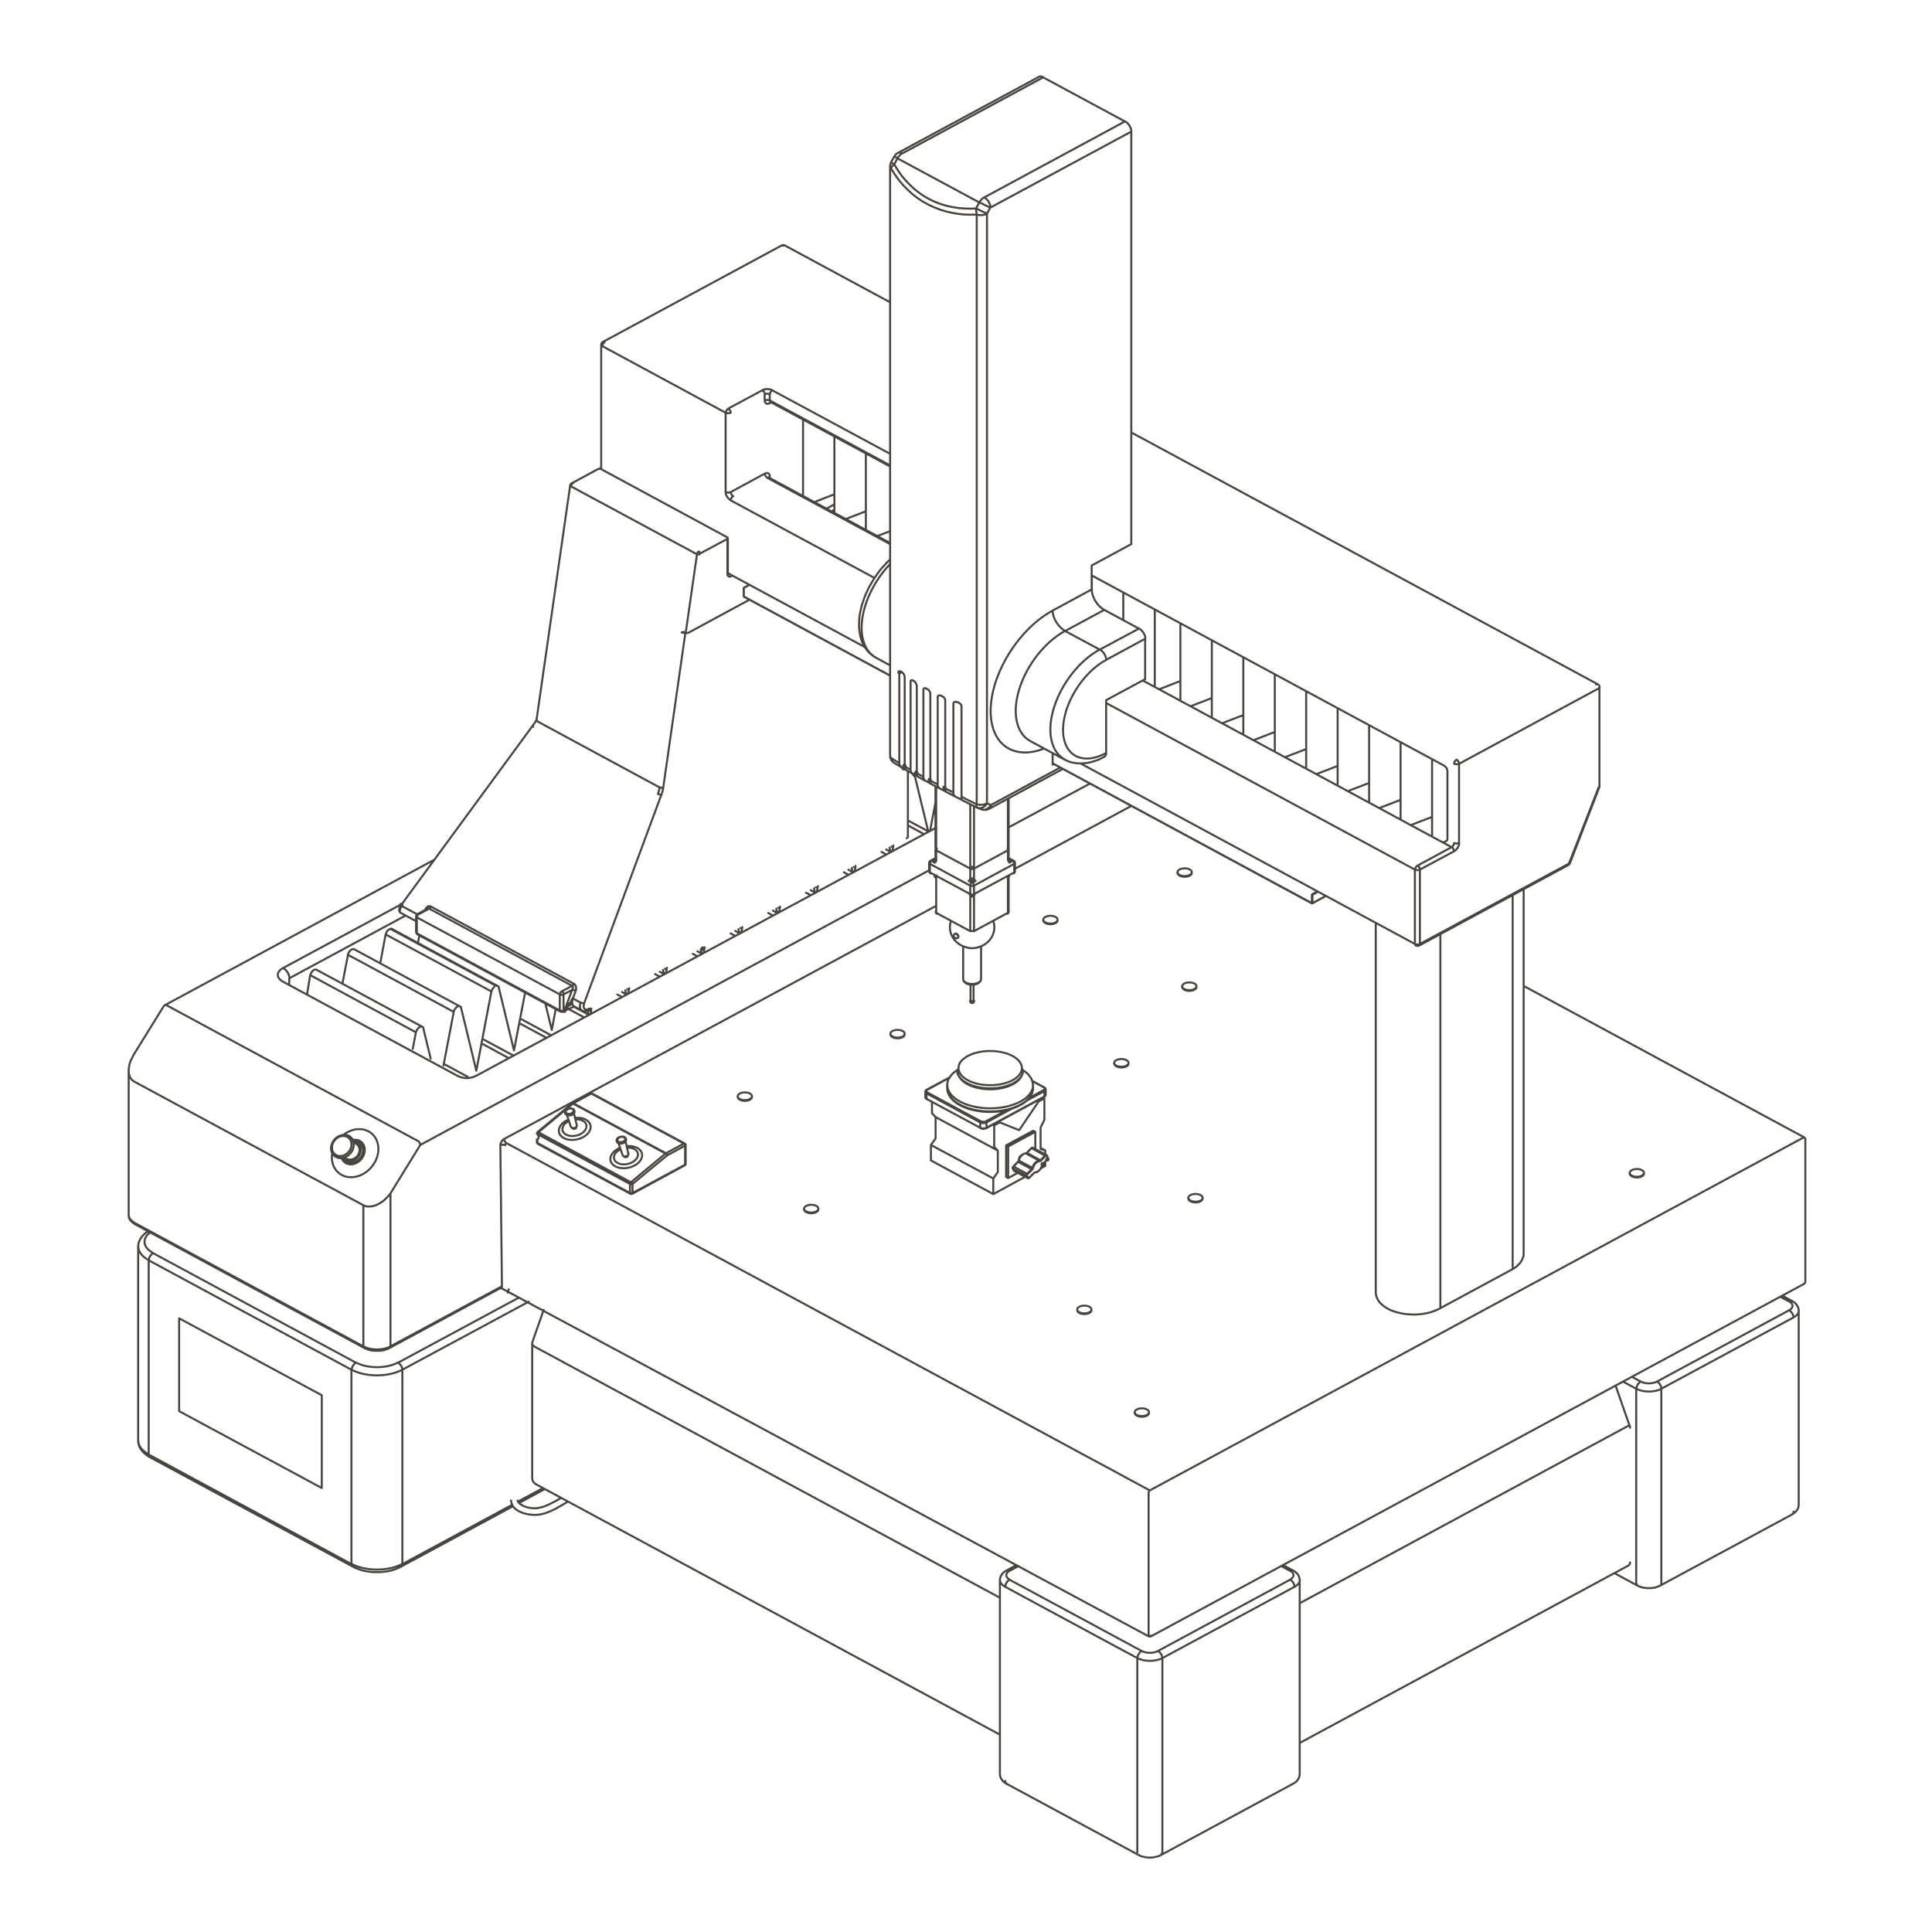 <svg width="961" height="961" viewBox="0 0 961 961" fill="none" xmlns="http://www.w3.org/2000/svg">
<path d="M562.755 65.433C562.755 63.549 561.342 61.263 559.604 60.332M518.924 38.4C518.09 37.945 517.279 37.88 516.688 38.194M489.502 98.239L559.558 60.408L518.878 38.487L448.822 76.318M489.548 98.163C491.286 99.094 492.699 101.38 492.699 103.264C491.379 102.744 488.9 101.575 487.151 100.643M523.592 374.612V380.363L524.194 380.081M523.627 303.704C507.398 312.455 493.95 333.282 492.838 351.359C491.726 369.435 503.344 378.597 519.422 372.316M523.592 303.715L543.006 293.21V281.296L562.709 270.65V65.455L492.572 103.286L490.927 106.297V399.619M490.927 399.619L492.954 400.399L527.414 381.76M490.927 399.619C489.583 400.356 487.637 400.529 485.923 400.074C485.622 400.93 485.575 401.482 485.784 401.59M490.927 399.619C489.884 401.504 487.927 402.414 486.212 401.764C486.073 401.71 485.935 401.645 485.796 401.58M550.199 374.547V348.272L569.601 337.831V317.73L550.199 328.235M549.318 376.442C549.909 376.117 550.245 375.435 550.245 374.525M442.729 280.57C435.466 288.163 430.323 298.213 428.944 307.484C427.566 316.755 430.126 324.109 435.802 327.174M543.052 293.22C543.052 296.968 545.855 301.517 549.33 303.39M569.728 317.708C569.728 315.824 568.315 313.538 566.578 312.607M550.257 328.214C538.407 334.625 528.793 350.2 528.77 363.001C528.758 375.803 538.349 380.98 550.199 374.568M550.245 328.214C550.245 326.329 548.832 324.044 547.094 323.113M547.071 323.058C537.11 328.43 528.133 339.748 524.333 351.727C520.522 363.716 522.642 374.005 529.685 377.817M529.835 313.809C519.874 319.181 510.897 330.499 507.097 342.478C503.286 354.467 505.406 364.756 512.449 368.568M523.569 303.661C523.569 307.408 526.372 311.957 529.847 313.831M448.868 76.231C448.034 75.776 447.223 75.711 446.632 76.025M448.845 76.231C447.918 76.729 447.038 77.639 446.447 78.722M489.537 98.163C488.61 98.661 487.73 99.571 487.139 100.654M485.506 103.654C487.255 104.585 489.734 105.755 491.054 106.275M485.923 106.752C487.637 107.206 489.699 107.022 491.043 106.297M485.552 103.665C485.46 104.715 485.622 105.82 485.969 106.741M488.158 402.565C489.873 403.215 491.912 402.273 492.954 400.388C492.954 401.298 492.664 401.959 492.074 402.284C490.881 402.933 489.433 403.053 488.158 402.565ZM488.158 402.565L486.131 401.796M443.215 377.048C442.914 376.713 442.752 376.345 442.752 375.976C442.752 377.373 443.493 378.673 444.744 379.453C443.91 378.933 443.366 378.077 443.238 377.059M443.215 83.726C442.914 83.39 442.752 83.022 442.752 82.654C442.752 81.982 442.926 81.332 443.25 80.737C443.215 80.812 443.794 81.17 444.825 81.722M443.204 83.737L444.177 85.35L445.219 86.888L446.192 88.361L447.177 89.629L449.192 92.076L451.37 94.253L453.617 96.354L456.084 98.315L458.783 100.134L461.702 101.748L464.702 103.145L467.772 104.336L470.853 105.246L473.992 105.95L476.992 106.437L479.992 106.719L482.911 106.784H485.83V400.118L483.815 399.067L481.857 398.157L480.062 397.237L478.266 396.327M444.814 81.744C443.968 82.383 443.389 83.098 443.215 83.715M444.895 77.726C444.86 77.802 445.439 78.159 446.47 78.711M450.015 381.197C450.015 363.906 450.015 354.212 450.015 336.921L449.945 336.499L449.864 336.088L449.713 335.73L449.563 335.384L449.192 334.896L448.74 334.474L448.219 334.051L447.999 333.976H447.767L447.617 334.051L447.466 334.192L447.397 334.474L447.316 334.755V379.659L447.397 380.081L447.547 380.503L447.918 381.132L448.37 381.619L448.891 381.966M450.015 381.197L451.439 382.041L452.945 382.875M450.015 381.197V381.619L450.096 382.041L450.316 382.529L450.547 382.875L450.698 383.016M452.945 382.875V383.374L453.096 383.72L453.466 384.348L453.918 384.846M452.945 382.875V338.817L453.015 338.6L453.165 338.394L453.385 338.329H453.686L453.988 338.394L454.358 338.6L454.59 338.817L455.111 339.163L455.493 339.651L455.633 340.008L455.934 340.701L456.015 341.124V385.052L456.084 385.399L456.235 385.897L456.385 386.168L456.536 386.309M456.026 384.597C457.104 385.193 458.204 385.81 459.351 386.428M462.779 388.28C463.984 388.919 465.212 389.569 466.474 390.229M470.239 392.179C471.548 392.861 472.892 393.543 474.258 394.237M478.266 396.327V351.001L478.035 350.655L477.896 350.308L477.594 350.026L477.062 349.604L476.39 349.322L475.567 349.117L475.266 349.041L474.896 349.117L474.594 349.257L474.374 349.463L474.293 349.745L474.224 350.026V394.724L474.293 395.135L474.594 395.699L475.046 396.121L475.567 396.468M478.266 396.327V397.8H478.185M443.169 377.005C444.443 377.828 445.845 378.695 447.35 379.604M450.698 383.016L453.918 384.846M450.698 383.016L450.246 382.67L450.015 382.529L449.713 382.388L449.424 382.247L448.891 381.966M453.918 384.846L454.439 385.117L454.891 385.399M448.891 381.966L446.725 380.633L444.698 379.453M456.536 386.309L458.563 387.435L460.729 388.626M456.536 386.309L456.316 386.168L456.235 386.103M460.729 388.626L460.277 388.345L459.837 387.922L459.455 387.294L459.304 386.872V342.878L459.455 342.597L459.606 342.391L459.837 342.315L460.138 342.25L460.428 342.315L461.111 342.672L461.702 343.019L462.154 343.506L462.386 343.864L462.536 344.21L462.675 344.557L462.756 344.979V388.767L462.826 389.114L462.907 389.601L463.057 389.818V389.883M460.729 388.626L461.181 388.832L461.783 389.114L462.304 389.395L462.675 389.677L462.826 389.742L462.907 389.818L463.057 389.883M463.057 389.883L465.455 391.15L467.853 392.406M467.853 392.406L467.181 391.984L466.729 391.496L466.498 390.933L466.428 390.24V346.517L466.579 346.236L466.729 346.03L467.03 345.889H467.621L468.003 346.03L468.374 346.171L468.826 346.377L469.127 346.658L469.498 346.875L469.729 347.156L470.019 347.709L470.17 348.066V392.623L470.251 392.969L470.32 393.392V393.738M467.853 392.406L468.224 392.623L468.826 392.894L469.428 393.175L469.868 393.457L470.019 393.533L470.1 393.598L470.32 393.738M470.32 393.738L472.95 395.07L475.567 396.468M475.567 396.468L475.938 396.608L476.54 396.89L477.062 397.172L477.594 397.453L477.965 397.659L478.185 397.8M478.185 397.8L481.938 399.695L485.761 401.59M462.536 389.049V389.114M442.752 278.285L441.327 279.617L438.709 282.487L437.505 283.96L436.311 285.574L435.188 287.188L434.134 288.867L432.188 292.224L430.543 295.733L429.86 297.553L429.269 299.307L428.667 301.051L428.215 302.881L427.844 304.625L427.543 306.379L427.392 308.134L427.311 309.813V311.491L427.392 313.105L427.612 314.719L427.914 316.322L428.284 317.795L428.817 319.268L429.489 320.676L430.242 321.997L431.134 323.264L432.107 324.38L433.23 325.43L434.435 326.416L435.779 327.185L442.752 330.965M512.437 368.59L529.662 377.904L530.716 378.391L531.909 378.89L533.032 379.236L534.237 379.453L535.511 379.659L536.785 379.724H537.978L539.253 379.659L540.527 379.518L541.801 379.312L543.075 378.955L544.28 378.608L545.554 378.186L546.828 377.698L548.021 377.07L549.214 376.431M516.7 38.27L446.574 76.101M528.689 382.464L492.027 402.316M442.752 376.02V82.686M443.204 80.726L444.848 77.78M446.632 76.036C445.891 76.437 445.289 77.022 444.906 77.726M454.891 385.399L455.343 385.615L455.783 385.821L456.084 386.038L456.316 386.103M454.891 385.399L461.702 413.493M793.889 340.452C794.225 340.268 794.538 340.236 794.769 340.366C795.314 340.669 795.65 341.21 795.65 341.795M389.596 122.228C389.932 122.044 390.245 122.012 390.476 122.142C389.932 121.849 389.26 121.849 388.716 122.142M362.201 203.251L379.136 194.154M384.163 194.078C382.773 193.331 380.515 193.331 379.125 194.078M442.752 225.746L384.163 194.154M795.128 342.456L725.744 379.94C725.744 395.344 725.744 403.981 725.744 419.385M723.312 423.392C724.702 422.645 725.825 420.815 725.825 419.32M723.277 423.446L706.261 432.555V469.541L780.441 429.533L795.128 391.778M795.14 342.456C795.476 342.283 795.661 342.033 795.661 341.784M795.661 391.042C795.661 391.291 795.476 391.54 795.14 391.713C795.372 391.713 795.522 391.681 795.545 391.605C795.615 391.421 795.65 391.236 795.65 391.042M780.522 429.468C780.754 429.468 780.904 429.436 780.927 429.36M382.889 196.179V199.19M382.889 199.19L442.752 231.486M382.889 199.19C382.206 198.822 381.082 198.822 380.399 199.19M723.265 379.875C723.949 380.244 725.072 380.244 725.756 379.875C725.756 379.139 725.2 378.229 724.516 377.861C723.833 378.229 723.277 379.139 723.277 379.875M723.265 419.309C723.949 419.677 725.072 419.677 725.756 419.309M723.277 419.374C723.277 420.111 722.721 421.02 722.038 421.389L568.396 338.459M723.277 423.381C723.277 422.645 722.721 421.735 722.038 421.367M722.003 421.41L705.068 430.584M706.342 432.555C706.342 431.818 705.786 430.909 705.103 430.54C704.419 430.909 703.863 431.818 703.863 432.555C704.547 432.923 705.67 432.923 706.354 432.555M364.715 246.779C364.031 247.147 363.475 248.057 363.475 248.794M550.199 349.669L703.794 432.555V469.541L537.457 379.724M434.956 287.459L363.406 248.859M360.916 244.743C360.916 246.248 362.039 248.068 363.429 248.815M360.927 244.797V205.287L299.57 172.146M430.161 321.856C403.562 307.497 388.649 299.446 362.051 285.087M703.863 469.541C704.547 469.909 705.67 469.909 706.354 469.541M703.863 469.552C703.863 469.909 703.991 470.18 704.222 470.299C704.767 470.592 705.439 470.592 705.983 470.299C706.215 470.169 706.342 469.898 706.342 469.552M780.522 429.479C780.522 429.826 780.394 430.096 780.163 430.226C780.522 430.031 780.8 429.728 780.939 429.36M299.559 172.157C299.223 171.973 299.037 171.735 299.037 171.485C299.037 170.89 299.373 170.348 299.918 170.056C300.149 169.937 300.474 169.969 300.798 170.142M300.81 170.142C300.126 170.511 299.57 171.42 299.57 172.157M361.008 205.298C361.008 204.562 361.564 203.652 362.248 203.284C362.931 203.652 363.487 204.562 363.487 205.298M360.997 205.287C361.68 205.656 362.804 205.656 363.487 205.287M380.341 196.179V199.19M380.422 196.114C380.422 195.378 379.866 194.468 379.182 194.1M383.63 200.1L382.889 200.522M380.399 199.179C380.399 200.685 381.534 201.291 382.924 200.544M380.341 235.624L363.406 244.797M382.889 236.967C382.889 235.461 381.754 234.855 380.364 235.602M382.889 237.021V237.79M411.129 252.996L415.033 250.895M383.167 199.872C383.028 200.024 382.947 200.24 382.947 200.511M382.959 199.136C382.959 199.493 383.086 199.764 383.318 199.883M382.889 196.103C382.206 195.735 381.082 195.735 380.399 196.103M384.198 194.1C383.515 194.468 382.959 195.378 382.959 196.114M413.608 254.393L415.033 253.559M442.752 270.65L381.615 237.649M363.475 244.786C363.475 245.523 364.031 246.433 364.715 246.801M380.41 235.613C380.41 236.349 380.966 237.259 381.65 237.627M360.997 244.732C361.68 245.1 362.804 245.1 363.487 244.732M382.53 237.595C382.298 237.465 381.986 237.497 381.65 237.682M382.947 236.945C382.692 237.086 382.518 237.259 382.461 237.443M389.584 122.228C389.26 122.055 388.936 122.023 388.704 122.142M390.453 122.131L442.752 150.366M562.709 215.1L794.758 340.355M795.58 391.074V341.828M780.893 429.392L795.499 391.637M362.201 285.715L362.132 285.639L362.051 285.498V268.061L361.981 267.563L361.831 267.357L361.529 267.151L298.817 233.241L298.447 233.1H298.064L297.624 233.241L284.28 240.454L284.06 240.671L283.828 240.877L283.678 241.082L283.608 241.44L266.894 357.943M705.96 470.31L780.07 430.313M299.037 233.382V171.518M442.752 232.05L383.26 199.959L383.04 199.894H382.959M543.006 286.202L718.331 380.85L718.551 380.991L719.153 381.554L719.454 381.966L719.675 382.388L719.825 382.745L719.906 383.157L719.976 383.439V417.349L719.906 417.63L719.756 417.977L719.524 418.259L719.153 418.464L718.783 418.681L717.659 419.028M382.356 237.443V237.508L382.507 237.584L442.752 270.086M388.727 122.131L299.941 170.045M752.421 631.262V445.227M716.454 464.635V650.703M757.888 442.291V623.388L757.818 624.645L757.436 625.836L756.915 626.952L756.243 628.078L755.34 629.053L754.367 629.973L753.243 630.807L751.969 631.511L715.933 650.985L714.96 651.472L713.906 651.894L712.782 652.317L711.589 652.739L710.385 653.021L709.192 653.302L707.917 653.508L706.643 653.649L705.288 653.79L704.014 653.855H702.67L701.396 653.79L700.041 653.714L698.767 653.573L697.504 653.367L696.23 653.086L695.025 652.804L693.902 652.458L692.709 652.111L691.654 651.613L690.6 651.125L689.627 650.562L688.736 650.01L687.913 649.371L687.079 648.678L686.407 647.974L685.805 647.205L685.284 646.36L684.913 645.526L684.531 644.681L684.392 643.771L684.311 642.862V459.588M712.331 406.345L702.288 410.201M696.67 397.876L686.639 401.72M681.009 389.46L670.978 393.316M665.36 380.991L655.318 384.846M649.7 372.586L639.726 376.431M634.108 364.106L624.066 367.962M618.448 355.702L608.417 359.546M602.787 347.221L592.756 351.077M587.138 338.741L577.095 342.672M442.752 264.205L436.311 266.653M430.682 254.328L420.651 258.184M415.033 245.848L405.06 249.768M399.442 208.645V246.693M415.033 217.125V255.173M430.682 225.53V263.577M543.075 286.202V294.043M558.736 294.682V308.481M587.138 310.018V348.066M574.396 303.087V341.124M618.448 326.903V364.951M634.108 335.308V373.42M665.36 352.268V390.305M681.009 360.673V398.71M696.67 369.153V407.19M712.331 377.558V415.594M649.7 343.788V381.825M602.787 318.434V356.471M340.923 314.719L329.907 391.778M328.992 395.395C329.444 394.161 329.768 392.926 329.93 391.745M328.934 395.417L290.501 499.173M290.593 499.152C290.188 500.224 290.222 501.22 290.686 501.773C291.138 502.336 291.96 502.379 292.84 501.892M340.772 314.578L340.401 314.719L339.95 314.784L339.428 314.719L339.058 314.578L339.799 314.362H340.1L340.552 314.502L341.073 314.784L346.691 275.697L283.91 241.862M341.178 314.73C341.513 314.903 342.058 314.903 342.394 314.73M372.29 298.538C372.453 298.452 372.545 298.332 372.545 298.213M342.347 314.784L372.244 298.603V298.04M346.726 275.664C347.062 275.848 347.606 275.902 347.931 275.772M328.042 391.637L267.125 358.712L267.195 358.496L266.975 358.225L266.894 357.943M284.906 240.465C284.442 240.703 284.06 241.266 283.991 241.797M347.618 274.299C347.155 274.538 346.772 275.101 346.703 275.632M284.929 240.433C284.72 240.324 284.524 240.303 284.385 240.389M298.192 233.284C297.983 233.176 297.786 233.154 297.647 233.241M280.701 502.791C280.886 502.693 280.991 502.487 280.991 502.217M280.91 502.26L280.307 502.607V494.624L284.581 492.383M280.91 502.26L281.211 502.043L281.512 501.697L281.964 501.274L282.404 500.646L282.937 499.942L283.388 499.314L283.678 498.751L283.91 498.264L284.06 497.841L284.28 497.495L284.512 497.007L284.801 496.65H284.952M280.91 502.26L284.581 492.383M280.11 503.148C280.296 503.051 280.4 502.845 280.4 502.574M284.952 496.65L284.732 497.278L284.662 497.917L284.581 498.545L284.662 499.108L284.801 499.596L284.952 500.018L285.253 500.365L285.635 500.646L289.446 502.672L290.199 502.953L291.022 503.029L291.844 502.812L292.528 502.542M284.952 496.65L288.775 498.686M284.952 496.65L286.377 492.87L286.527 492.307L286.608 491.744L286.527 491.191L286.458 490.693L286.307 490.206L286.076 489.859L285.786 489.502L285.404 489.296M199.316 454.053L199.096 453.913L198.946 453.642L198.865 453.284V452.862L199.015 452.375L199.166 451.811L199.467 451.259L199.768 450.62L207.483 454.757M199.316 454.053L206.961 458.191M199.316 454.053L198.865 453.707L198.645 453.219L198.494 452.721L198.564 452.234L198.714 451.671L198.946 451.183L199.247 450.62L199.618 450.068L265.029 360.879L265.55 360.11L266.071 359.416L266.523 358.637L266.894 357.943M289.481 502.682C288.404 502.098 288.137 500.473 288.809 498.643C289.319 498.913 290.107 499.141 290.57 499.141M211.699 452.483C211.699 452.483 211.618 452.44 211.572 452.407M285.404 489.296L214.305 450.902M285.404 489.296L285.334 489.642L285.103 489.924L284.801 490.141L284.581 490.346M214.305 450.902L213.923 450.761H213.402L212.95 450.837L212.579 451.043L211.977 451.606L211.757 451.952L211.525 452.451L211.456 452.591M214.305 450.902L214.155 451.324L213.923 451.606L213.703 451.811L213.483 451.952M213.483 451.952L213.251 451.887H213.031L212.579 452.028L207.633 454.692M213.483 451.952L284.581 490.346M213.483 451.952L208.305 454.757M284.581 490.346L284.883 490.628L284.952 491.115L284.883 491.679L284.581 492.383M284.581 490.346L279.415 493.152M286.423 492.837C285.913 492.567 285.126 492.339 284.662 492.339M280.4 494.581C280.4 494.018 279.994 493.346 279.473 493.076M278.523 502.607C279.033 502.899 279.867 502.899 280.377 502.607M278.523 494.614C279.033 494.906 279.867 494.906 280.377 494.614M207.413 456.22C207.17 456.079 207.031 455.895 207.031 455.7C207.031 455.266 207.286 454.855 207.691 454.638C207.865 454.541 208.108 454.562 208.363 454.692M207.413 464.212C207.17 464.072 207.031 463.887 207.031 463.693C207.031 464.126 207.286 464.537 207.691 464.754C207.506 464.656 207.402 464.451 207.402 464.18M278.5 502.574C278.5 502.845 278.604 503.051 278.79 503.148C279.195 503.365 279.693 503.365 280.099 503.148M208.328 454.692C207.807 454.963 207.39 455.635 207.402 456.198M279.427 493.087C278.906 493.357 278.489 494.029 278.5 494.592M265.063 360.9C264.971 361.03 265.04 361.258 265.26 361.496M199.652 450.014C199.56 450.144 199.629 450.371 199.849 450.609M266.94 357.943C266.824 358.16 266.905 358.431 267.148 358.68M266.894 357.943L266.975 357.868M283.69 241.407C283.666 241.537 283.794 241.678 284.014 241.797M327.278 394.897C327.695 393.771 327.984 392.644 328.135 391.572M328.135 391.594C328.644 391.875 329.467 391.951 329.977 391.767M327.243 394.897C327.752 395.168 328.54 395.395 329.003 395.395M292.62 502.444C292.806 502.347 292.91 502.141 292.91 501.87M363.777 286.625H363.707M361.865 285.574C361.865 286.7 362.711 287.155 363.742 286.592M361.831 285.639V268.343M361.877 268.364C361.877 268.191 361.726 268.104 361.553 268.191M361.529 268.202L348.197 275.339M348.22 275.339C348.07 275.415 347.954 275.588 347.931 275.751M348.232 275.296C348.232 274.938 347.954 274.494 347.618 274.31M361.807 268.343C361.97 268.256 362.062 268.137 362.062 268.018M298.84 233.263C298.655 233.165 298.412 233.187 298.169 233.317M363.672 286.635C363.672 286.635 363.672 286.56 363.672 286.516M361.807 285.574C361.97 285.487 362.062 285.368 362.062 285.249M285.705 500.711H285.404M285.404 500.711L285.184 500.787L284.801 500.993L284.512 501.134L283.307 501.697L281.964 502.26L281.28 502.542L280.608 502.812L280.006 503.17M285.404 500.711L292.748 504.708M206.961 455.743V463.725M278.732 503.17L207.633 464.776M451.011 416.97C451.416 416.753 451.671 416.342 451.671 415.908M451.59 415.952V383.579M372.545 298.257V298.181M251.916 568.597L255.588 570.557L258.808 572.312L571.918 741.354L897.096 565.803M504.862 432.132L562.709 400.886M564.435 702.798C564.435 703.859 566.033 704.726 567.991 704.726C569.948 704.726 571.547 703.859 571.547 702.798M535.812 651.721C535.812 652.782 537.411 653.649 539.368 653.649C541.326 653.649 542.924 652.782 542.924 651.721M399.963 601.565C399.963 602.626 401.561 603.493 403.519 603.493C405.477 603.493 407.075 602.626 407.075 601.565M366.927 545.658C366.927 546.719 368.526 547.586 370.483 547.586C372.441 547.586 374.039 546.719 374.039 545.658M442.902 514.553C442.902 515.614 444.501 516.48 446.458 516.48C448.416 516.48 450.015 515.614 450.015 514.553M591.1 596.171C591.1 597.233 592.698 598.099 594.656 598.099C596.613 598.099 598.212 597.233 598.212 596.171M810.638 583.77C810.638 584.832 812.237 585.698 814.195 585.698C816.152 585.698 817.751 584.832 817.751 583.77M588.03 490.942C588.03 492.003 589.628 492.87 591.586 492.87C593.544 492.87 595.142 492.003 595.142 490.942M585.713 434.201C585.713 435.263 587.312 436.129 589.269 436.129C591.227 436.129 592.825 435.263 592.825 434.201M554.241 529.055C554.241 530.116 555.84 530.983 557.797 530.983C559.755 530.983 561.354 530.116 561.354 529.055M518.947 457.801C518.947 458.862 520.545 459.729 522.503 459.729C524.461 459.729 526.059 458.862 526.059 457.801M250.712 566.572L465.305 450.761M250.712 566.561C250.712 567.297 251.268 568.207 251.951 568.575M251.963 568.608C251.627 568.792 251.36 569.236 251.349 569.593M250.758 566.539C249.716 567.102 248.882 568.467 248.882 569.582L249.669 640.197L249.217 640.132L248.847 640.262L194.22 669.689V593.604M251.326 569.647C250.642 569.279 249.519 569.279 248.835 569.647M571.964 741.365C571.628 741.549 571.362 741.993 571.35 742.351M194.22 593.604L209.058 569.507L462.154 432.901M194.22 593.604L193.397 594.655L192.494 595.641L191.602 596.485L190.699 597.319L189.725 598.023L188.822 598.587L187.849 599.074L186.957 599.496L186.054 599.778L185.15 599.984L184.328 600.124H182.752L182.011 599.984L181.339 599.778L180.737 599.496M501.723 411.533L542.172 389.742M193.861 670.447C194.092 670.317 194.22 670.046 194.22 669.7M180.818 669.721C184.525 671.736 190.525 671.736 194.22 669.721M180.806 669.7C180.806 670.057 180.934 670.328 181.165 670.447M248.488 640.956C248.719 640.826 248.847 640.555 248.847 640.208M571.362 813.605C571.362 813.778 571.419 813.908 571.535 813.973M571.327 813.659V742.34M571.35 813.594C571.686 813.767 572.23 813.767 572.566 813.594M572.393 813.973C572.508 813.908 572.566 813.778 572.566 813.605M66.768 608.182L180.737 669.689V599.496M66.838 608.193C66.838 608.551 66.965 608.821 67.197 608.941M64.07 604.5C64.07 605.865 65.066 607.175 66.85 608.139M207.784 567.481L82.418 499.78M209.058 569.517C209.058 568.781 208.502 567.871 207.819 567.503M140.774 481.52C137.311 483.393 137.311 486.437 140.774 488.31M140.798 481.52L199.919 449.645M180.737 599.496L66.768 537.99L66.178 537.567L65.645 537.145L65.193 536.582L64.753 535.954L64.452 535.25L64.22 534.416L64.07 533.571L64 532.585L64.07 531.611L64.371 529.51L64.672 528.524L65.054 527.549L66.467 524.679L81.387 500.57L81.977 500.018L216.02 427.649M143.867 489.967V486.632L201.784 455.386M143.994 486.621C143.994 484.736 142.581 482.451 140.844 481.52M571.477 814.005L249.519 640.826H249.217L248.916 640.901L248.615 640.966H248.465L193.849 670.458L193.177 670.815L192.424 671.097L191.672 671.368L190.849 671.584L189.204 671.866H188.382L187.478 671.931L186.656 671.866H185.752L184.108 671.584L183.285 671.368L182.532 671.097L181.779 670.815L181.108 670.458L67.151 608.951L65.946 608.107L64.903 607.132L64.521 606.569L64.22 605.94L64.07 605.237L64 604.543V532.661M572.369 814.005L897.548 638.519L898 637.75V566.496L897.548 565.803L757.888 490.411M571.524 813.973C571.79 814.114 572.115 814.114 572.381 813.973M465.305 411.879C465.305 411.879 242.383 532.066 237.53 534.762C234.043 536.701 230.673 536.809 227.267 534.968L140.798 488.31M564.354 702.83V702.473M571.477 702.83V702.473M535.812 651.753V651.407M542.924 651.753V651.407M399.893 601.597V601.251M407.006 601.597V601.251M366.927 545.69V545.344M374.039 545.69V545.344M442.902 514.585V514.239M450.015 514.585V514.239M591.03 596.204V595.846M598.142 596.204V595.846M810.557 583.803V583.456M817.681 583.803V583.456M587.961 490.975V490.628M595.073 490.975V490.628M585.632 434.234V433.876M592.756 434.234V433.876M554.16 529.087V528.741M561.284 529.087V528.741M518.878 457.844V457.487M525.99 457.844V457.487M465.374 421.378C465.374 421.573 465.513 421.757 465.756 421.898M465.675 421.898V391.291M482.61 431.082V400.042M482.622 431.006C483.131 431.298 483.965 431.298 484.475 431.006M484.487 431.082V400.951M501.34 421.898V397.237M501.41 421.898C501.653 421.757 501.792 421.573 501.792 421.378M465.305 421.41V391.074M501.723 421.41V397.031M245.777 490.975C245.14 491.538 244.642 492.361 244.492 493.152M229.364 501.35L236.928 532.585L244.422 493.152L191.822 464.776L189.123 479.213M229.364 501.264C229.167 500.451 228.402 500.202 227.533 500.679C226.653 501.155 225.9 502.217 225.703 503.246M220.595 529.997L225.692 503.311L173.092 474.935L170.323 489.296M214.224 526.564L210.552 511.433M210.622 511.423C210.425 510.61 209.66 510.361 208.792 510.838C207.911 511.314 207.158 512.376 206.961 513.405M205.305 521.733L206.88 513.47L154.281 485.018L152.717 494.744M157.524 482.343C157.037 482.083 156.331 482.267 155.67 482.819C155.01 483.382 154.512 484.216 154.362 485.029M176.254 472.184C175.768 471.924 175.061 472.108 174.401 472.66C173.74 473.223 173.242 474.057 173.092 474.87M221.499 529.574L232.653 535.607M228.842 500.646L176.242 472.205M210.031 510.729L157.431 482.364M451.59 408.1L461.702 413.493M461.702 413.493L461.633 413.851M195.065 462.025C194.845 461.906 194.579 461.873 194.289 461.938M208.606 465.339L207.853 469.054M293.721 504.426V504.22L294.172 501.621M309.381 493.433L311.478 494.624M311.478 494.624L311.026 492.588M311.478 494.624V494.895M276.415 501.903L274.469 512.343L271.249 499.108M261.206 493.715L255.658 522.502L248.094 491.191M248.163 491.18C248.013 490.552 247.526 490.249 246.878 490.39M292.226 502.672L292.748 504.708M292.748 504.708L292.678 505.054M312.532 494.343L312.451 494.061L312.984 491.538M329.756 482.429L330.289 484.465M330.289 484.465L330.208 484.747M330.289 484.465L328.193 483.339M331.332 484.184L331.262 483.902L331.714 481.379M348.568 472.27L349.02 474.306M349.02 474.306V474.653M349.02 474.306L346.923 473.18M350.062 474.025L349.992 473.808L350.514 471.22M367.298 462.187L367.819 464.212M367.819 464.212L367.75 464.494M367.819 464.212L365.723 463.021M368.873 463.931L368.804 463.66L369.244 461.137M386.109 452.028L386.631 454.053M386.631 454.053L386.561 454.335M386.631 454.053L384.453 452.938M387.604 453.783L387.534 453.501L388.055 450.978M404.909 441.869L405.361 443.894M405.361 443.894L405.291 444.252M405.361 443.894L403.264 442.779M406.415 443.624L406.334 443.407L406.855 440.819M423.639 431.775L424.172 433.811M424.172 433.811L424.091 434.093M424.172 433.811L421.994 432.62M425.145 433.53V433.248L425.597 430.724M442.451 421.616L442.902 423.652M442.902 423.652L442.821 423.934M442.902 423.652L440.806 422.537M443.945 423.371L443.875 423.165L444.397 420.565M462.675 413.212V413.006L465.305 399.208M443.424 421.064V421.129M424.624 431.223V431.288M405.813 441.382H405.882M387.082 451.465V451.541M368.352 461.624L368.271 461.689V461.624M330.741 481.866V481.942M311.999 492.025V492.101M282.855 501.903L290.651 506.105M259.029 509.332L271.921 516.264M259.48 507.025L273.948 514.867M240.298 519.415L253.11 526.358M240.75 517.174L255.206 524.95M246.82 490.411L194.22 462.035L193.177 462.523C192.54 463.086 192.042 463.909 191.892 464.7M325.864 484.53L328.262 485.863M344.595 474.447L346.992 475.704M363.406 464.288L365.804 465.545M382.136 454.129L384.534 455.461M400.936 444.035L403.334 445.302M419.747 433.876L422.076 435.143M438.478 423.728L440.875 425.049M451.59 410.547L459.606 414.901M307.065 494.689L309.462 495.946M247.642 490.487L195.042 462.111M501.421 422.916C501.421 422.645 501.329 422.342 501.155 422.06M484.498 432.024C484.498 431.743 484.405 431.428 484.22 431.136M484.475 436.79C484.475 437.288 484.788 437.873 485.24 438.198M502.163 429.122L502.696 428.764L502.985 428.483L503.518 428.212L502.985 427.93L502.615 427.573L502.163 427.291L501.723 427.085M485.228 438.23L484.707 438.501L484.035 438.717L483.514 438.999L482.981 438.717L482.39 438.501L481.788 438.23M501.41 427.681C501.41 428.179 501.723 428.764 502.174 429.089M501.723 427.291L501.572 427.508L501.34 427.714V422.948L484.487 432.057V436.822L484.185 436.963H483.815M501.734 427.27C501.734 427.844 502.302 428.363 503.008 428.428M501.41 422.948C501.653 422.807 501.792 422.623 501.792 422.428C501.792 422.201 501.723 421.984 501.607 421.789M501.769 427.27C501.769 427.27 501.792 427.172 501.792 427.129M501.792 427.248C501.954 427.681 502.464 427.93 503.043 427.876M501.838 427.248C501.954 427.27 502.082 427.248 502.209 427.215M465.374 422.428C465.374 422.623 465.513 422.807 465.756 422.948M466.011 422.06C465.837 422.342 465.745 422.656 465.745 422.916M482.888 431.136C482.703 431.428 482.598 431.743 482.61 432.024M482.622 432.057C483.131 432.349 483.965 432.349 484.475 432.057M483.282 436.963H482.911L482.61 436.822V432.057L465.675 422.948V427.714L465.455 427.508L465.305 427.291M483.282 436.952C483.456 436.974 483.629 436.974 483.803 436.952M483.826 436.93C483.826 437.483 483.954 438.241 484.081 438.631M484.498 440.429C484.498 439.865 484.093 439.194 483.572 438.923M504.503 429.641C504.503 429.078 504.097 428.407 503.576 428.136M503.089 428.461C503.159 428.277 503.159 428.082 503.089 427.887M483.015 438.685C483.363 438.728 483.722 438.728 484.07 438.685M464.077 427.887C464.007 428.071 464.007 428.266 464.077 428.461M465.305 427.085L464.934 427.291L464.401 427.573L464.03 427.93L463.509 428.212L464.03 428.483L464.401 428.84L464.934 429.122M464.957 427.215C465.084 427.259 465.212 427.27 465.328 427.248M465.374 427.118C465.374 427.118 465.374 427.215 465.397 427.259M465.305 427.291L465.223 427.367M465.305 427.291V422.461M464.054 427.876C464.633 427.93 465.142 427.681 465.305 427.248M464.077 428.428C464.783 428.353 465.362 427.833 465.351 427.27M464.992 429.089C465.444 428.775 465.768 428.179 465.756 427.681M481.846 438.198C482.297 437.883 482.622 437.288 482.61 436.79M483.004 438.631C483.131 438.252 483.247 437.483 483.259 436.93M463.521 428.147C463 428.418 462.582 429.089 462.594 429.652M483.525 438.934C483.004 439.205 482.587 439.876 482.598 440.439M482.622 440.461C483.131 440.754 483.965 440.754 484.475 440.461M482.622 444.739C483.131 445.032 483.965 445.032 484.475 444.739M504.479 429.674C504.723 429.533 504.862 429.349 504.862 429.154C504.862 428.721 504.607 428.309 504.201 428.093M504.479 433.941C504.723 433.8 504.862 433.616 504.862 433.421M504.213 428.093C504.028 427.995 503.784 428.017 503.541 428.147M463.555 428.147C463.301 428.017 463.057 427.995 462.884 428.093C462.478 428.309 462.223 428.721 462.223 429.154M462.235 429.154C462.235 429.349 462.374 429.533 462.617 429.674M462.617 433.941C462.374 433.8 462.235 433.616 462.235 433.421C462.235 433.855 462.49 434.266 462.895 434.483M462.594 433.919C462.594 434.19 462.698 434.396 462.884 434.493M482.598 444.707C482.598 444.977 482.703 445.183 482.888 445.281C483.294 445.497 483.792 445.497 484.197 445.281M484.209 445.281C484.394 445.183 484.498 444.977 484.498 444.707M504.503 433.909C504.503 434.179 504.398 434.385 504.213 434.483C504.618 434.266 504.873 433.855 504.873 433.421M482.622 445.541C482.622 445.27 482.517 445.064 482.332 444.967M482.865 445.779C482.946 445.53 482.946 445.367 482.865 445.324M484.243 445.324C484.162 445.367 484.162 445.53 484.243 445.779M484.255 445.367H484.185M484.765 444.977C484.579 445.075 484.475 445.281 484.475 445.551M501.699 435.869C501.514 435.966 501.41 436.172 501.41 436.443M502.07 435.652C501.815 435.793 501.641 436.053 501.595 436.356M501.723 436.194V436.335L501.572 436.4L501.34 436.475V454.053L484.487 463.162M501.723 436.194L501.862 435.912L502.012 435.707M501.723 436.194V453.501M501.41 453.978C501.653 453.837 501.792 453.653 501.792 453.458C501.792 453.891 501.537 454.302 501.132 454.519C501.317 454.422 501.421 454.216 501.421 453.945M484.487 463.162V445.584L484.185 445.79L483.815 445.931L483.514 446.006L483.131 445.931L482.83 445.79L482.61 445.584V463.162L465.675 454.053V436.475M484.487 463.162L482.622 463.086M465.455 436.4L465.305 436.335V436.194M465.501 436.367C465.455 436.053 465.281 435.804 465.027 435.663M465.756 453.978C465.513 453.837 465.374 453.653 465.374 453.458C465.374 453.891 465.629 454.302 466.034 454.519M465.745 453.956C465.745 454.227 465.849 454.432 466.034 454.53M501.723 422.461V427.161L501.792 427.291V427.367M465.571 421.789C465.444 421.984 465.386 422.201 465.386 422.428M504.862 433.465V429.187M504.19 428.136L501.723 426.804M465.305 426.804L462.826 428.136M462.154 429.187V433.465M481.336 471.436C482.761 471.707 484.324 471.707 485.761 471.436M472.95 458.299C472.069 461.072 472.475 464.072 474.073 466.552C475.672 469.032 478.301 470.776 481.336 471.361M485.761 471.361C488.796 470.787 491.437 469.043 493.023 466.552C494.622 464.072 495.027 461.072 494.147 458.299M476.332 466.573C476.703 466.368 476.714 465.729 476.355 465.144C475.996 464.559 475.394 464.245 475.023 464.451C474.397 464.786 474.177 465.534 474.548 466.129C474.907 466.714 475.706 466.92 476.344 466.573M476.39 466.53L476.32 466.595M475.116 464.429L474.965 464.494M479.089 487.021C479.089 488.354 481.081 489.437 483.548 489.437C486.016 489.437 488.008 488.354 488.008 487.021M488.008 470.732V487.054L487.857 487.682L487.556 488.245L487.035 488.733L486.502 489.155L485.83 489.437L485.089 489.642L484.336 489.783H482.761M479.089 470.732V487.054L479.17 487.682L479.54 488.245L479.992 488.733L480.583 489.155L481.185 489.437L481.938 489.642L482.761 489.783M482.761 489.783V497.56M484.255 489.783V497.56M482.784 497.397C482.425 497.776 482.448 498.35 482.842 498.708C483.236 499.054 483.849 499.054 484.243 498.708C484.637 498.361 484.66 497.776 484.301 497.397M165.273 573.525C164.288 579.146 167.138 584.03 172.142 585.276C177.146 586.521 182.949 583.781 186.088 578.702C189.227 573.622 188.857 567.557 185.208 564.124C181.548 560.691 175.594 560.82 170.891 564.438M169.93 576.048C170.914 578.778 173.903 579.915 176.845 578.702C179.787 577.489 181.756 574.294 181.42 571.294C181.084 568.294 178.536 566.452 175.513 567.016M172.628 577.749C174.899 578.973 178.049 577.868 179.648 575.268C181.246 572.669 180.702 569.572 178.432 568.337M171.621 576.2C172.455 577.164 173.764 577.554 175.142 577.272C176.52 576.991 177.806 576.048 178.605 574.749M178.617 574.749C179.416 573.449 179.636 571.943 179.219 570.687C178.791 569.431 177.771 568.564 176.463 568.369M177.54 569.214C179.046 570.33 179.289 572.582 178.131 574.467C176.972 576.351 174.76 577.272 172.976 576.622M165.945 574.564C167.416 576.222 169.93 576.514 172.2 575.301C174.459 574.088 175.976 571.64 175.965 569.203C175.965 566.767 174.424 564.882 172.154 564.514M178.409 568.391L177.737 568.109L177.134 567.904L176.463 567.828H175.71M170.775 575.886L171.146 576.449L171.517 577.001L172.038 577.424L172.571 577.781M172.941 576.655L170.845 575.886M177.517 569.225L175.791 567.904M168.516 576.027L169.42 576.092L170.323 576.027L171.296 575.745L172.119 575.398L172.941 574.9L173.694 574.272L174.366 573.579L174.968 572.799L175.42 571.965L175.71 571.055L175.941 570.146V569.225L175.86 568.315L175.64 567.481L175.269 566.712L174.737 565.933M172.119 564.535L171.146 564.47L170.242 564.611L169.35 564.817L168.447 565.164L167.625 565.662L166.872 566.29L166.2 566.983L165.678 567.763L165.227 568.597L164.926 569.507L164.705 570.416L164.624 571.337L164.775 572.247L164.995 573.081L165.377 573.925L165.899 574.629M340.819 579.265C340.819 579.438 340.761 579.568 340.645 579.633C340.911 579.492 341.073 579.222 341.073 578.94M340.819 579.254C340.981 579.167 341.073 579.048 341.073 578.929M314.501 593.778C314.617 593.713 314.675 593.583 314.675 593.41C314.339 593.583 313.795 593.583 313.459 593.41M313.459 593.42C313.459 593.594 313.517 593.724 313.632 593.789M294.138 543.947C294.3 543.86 294.45 543.838 294.566 543.903C294.3 543.762 293.975 543.763 293.709 543.903M340.216 568.824C340.378 568.738 340.529 568.716 340.645 568.781C340.911 568.922 341.073 569.182 341.073 569.474C341.073 569.593 340.981 569.712 340.819 569.799M340.819 569.81C340.819 569.452 340.541 569.008 340.205 568.824M313.459 588.926C313.795 589.099 314.339 589.099 314.675 588.926M267.345 564.254V564.113L313.354 588.915V593.399L267.345 568.532V566.637M267.345 564.254L267.577 564.535L267.728 564.882L267.878 565.239L267.948 565.586V565.868L267.878 566.149L267.728 566.355L267.577 566.496M267.345 564.254L267.125 563.972L267.044 563.766M267.125 563.766C267.137 563.875 267.23 563.983 267.38 564.059C267.38 563.766 267.565 563.398 267.832 563.182M267.82 563.192C267.635 563.095 267.496 563.073 267.415 563.138M313.91 588.059C313.644 588.276 313.459 588.644 313.459 588.937M285.23 548.788C285.23 548.788 285.126 548.853 285.079 548.896M331.309 573.655C331.309 573.655 331.204 573.72 331.158 573.763M285.207 548.788C285.045 548.701 284.894 548.68 284.778 548.745M294.126 543.947C293.964 543.86 293.813 543.838 293.697 543.903M285.056 548.896C284.871 548.799 284.732 548.777 284.651 548.842C284.697 548.799 284.79 548.745 284.79 548.745M331.285 573.655C331.621 573.839 331.899 574.283 331.899 574.64C331.807 574.337 331.459 573.947 331.135 573.763M314.663 588.937C314.571 588.633 314.223 588.243 313.899 588.059M340.622 579.666L314.478 593.821M313.632 593.778C313.899 593.919 314.223 593.919 314.49 593.778M313.574 593.821L267.496 568.954M340.622 568.813L294.543 543.936M341.073 569.507V578.972M267.044 566.777V568.25M267.415 563.127C267.23 563.279 267.125 563.496 267.125 563.723M293.651 543.936L284.732 548.777M267.345 563.138L284.581 548.842M306.706 571.813C303.787 573.698 302.779 576.525 304.285 578.658C305.779 580.792 309.393 581.648 312.995 580.749C316.609 579.85 319.262 577.413 319.424 574.868C319.586 572.323 317.2 570.341 313.667 570.07M308.686 571.673C305.999 572.907 304.725 575.193 305.675 577.012C306.636 578.832 309.532 579.644 312.474 578.907C315.416 578.171 317.501 576.113 317.351 574.088C317.2 572.063 314.872 570.687 311.883 570.871M310.47 575.247C310.563 575.561 311.038 575.713 311.536 575.593C312.034 575.474 312.358 575.117 312.277 574.792M309.671 574.575C309.845 575.095 310.621 575.355 311.42 575.149C312.219 574.954 312.752 574.37 312.636 573.828M308.652 568.824C309.277 568.911 309.972 568.738 310.47 568.369M313.656 570.07H312.683L311.71 570.146M308.408 570.915L307.505 571.337L306.682 571.824M307.655 568.673L309.682 574.554L309.903 574.976L310.354 575.182L310.876 575.323L311.408 575.258L311.86 575.041L312.3 574.759L312.532 574.348V573.85L311.177 567.763M281.083 557.734C278.164 559.618 277.157 562.445 278.662 564.579C280.157 566.712 283.771 567.568 287.373 566.669C290.987 565.77 293.64 563.333 293.802 560.788C293.964 558.243 291.578 556.261 288.045 555.99M283.064 557.582C280.377 558.817 279.102 561.102 280.052 562.922C281.014 564.741 283.91 565.553 286.852 564.817C289.794 564.081 291.879 562.023 291.728 559.997C291.578 557.972 289.25 556.597 286.261 556.781M284.836 561.156C284.929 561.47 285.404 561.622 285.902 561.503C286.4 561.384 286.724 561.026 286.643 560.701M283.967 560.496C284.141 561.016 284.917 561.275 285.717 561.07C286.516 560.875 287.049 560.29 286.933 559.748M282.948 554.82C283.574 554.907 284.269 554.734 284.767 554.366M288.033 556.055L287.049 555.99L286.006 556.055M282.786 556.9L281.883 557.322L280.991 557.81M281.964 554.593L283.979 560.539L284.28 560.961L284.732 561.178L285.253 561.243L285.705 561.178L286.226 561.037L286.608 560.68L286.829 560.268L286.91 559.77L285.485 553.748M197.973 677.823L258 645.5M74.715 612.991C70.417 616.154 71.054 620.529 76.209 623.302M76.139 623.313L177.065 677.823M177.053 677.725C182.833 680.833 192.204 680.833 197.984 677.725M200.185 681.364C200.174 680.064 199.189 678.462 197.984 677.801M263 647.475L200.139 681.321V777.994L254.615 748.578M68.796 620.053C68.796 622.609 70.684 625.056 74.031 626.865M76.197 623.302C74.993 623.962 74.008 625.554 73.996 626.865M177.123 677.801C175.918 678.462 174.934 680.054 174.922 681.364M174.876 681.299C181.849 685.057 193.166 685.057 200.15 681.299M174.876 777.907C181.849 781.665 193.166 781.665 200.15 777.907M270.125 740.163L257.685 746.889M199.56 779.294C199.965 779.077 200.185 778.6 200.185 777.972M68.796 716.661C68.796 719.217 70.684 721.664 74.031 723.473M174.922 777.972C174.922 778.6 175.142 779.077 175.548 779.294M73.996 723.462C73.996 724.09 74.216 724.567 74.622 724.784M73.66 612.45L72.618 613.154L71.715 613.923L70.892 614.767L70.139 615.742L69.548 616.728L69.097 617.778L68.796 618.905L68.726 620.096V716.693L68.865 717.96L69.166 719.152L69.699 720.343L70.44 721.394L71.263 722.368L72.317 723.289L73.371 724.123L74.564 724.827L175.49 779.261L176.764 779.889L178.188 780.452L179.613 780.94L181.108 781.362L182.683 781.644L184.258 781.85L185.833 781.99H189.123L190.699 781.85L192.343 781.644L193.849 781.362L195.343 780.94L196.849 780.452L198.193 779.889L199.467 779.261L255.055 749.271M271.017 740.661L258.206 747.593M641.719 785.705C643.954 784.492 643.954 782.51 641.719 781.297M641.684 781.362L637.329 778.979M506.588 778.979L502.163 781.362M502.197 781.297C499.962 782.51 499.962 784.492 502.197 785.705M502.163 785.77L567.875 821.218M567.91 821.218C570.145 822.431 573.783 822.431 576.018 821.218M575.972 821.218L641.684 785.77M500.031 885.855C500.031 886.483 500.251 886.96 500.657 887.176M643.896 789.247C643.885 787.947 642.9 786.344 641.696 785.684M643.271 781.189C642.866 780.972 642.31 781.026 641.742 781.34M502.186 781.341C501.607 781.026 501.062 780.961 500.657 781.189M497.367 785.879C497.367 787.157 498.305 788.37 499.973 789.268M502.221 785.684C501.016 786.344 500.031 787.936 500.02 789.247M499.997 789.279L510.561 795.019L555.365 819.193L565.709 824.728V921.401M567.933 821.208C566.728 821.868 565.744 823.46 565.732 824.771M565.686 824.717C569.149 826.59 574.779 826.59 578.242 824.717M575.983 821.208C577.188 821.868 578.173 823.46 578.184 824.771M578.184 824.771V921.379L577.547 922.668M578.184 824.771L643.954 789.279C645.622 788.38 646.561 787.157 646.561 785.889M577.547 922.668L576.273 923.296L574.848 923.643L573.423 923.924L571.918 924L570.423 923.924L568.999 923.643L567.574 923.296L566.3 922.668L500.587 887.22L499.997 886.862L499.394 886.44L498.873 885.952L498.421 885.389L497.97 884.761L497.668 884.068L497.448 883.288L497.367 882.519V785.911L497.448 785.142L497.668 784.373L497.97 783.669L498.421 783.041L498.873 782.478L499.394 781.99L499.997 781.568L500.587 781.221L505.615 778.492M577.547 922.668L643.248 887.22L643.85 886.862L644.452 886.44L644.974 885.952L645.495 885.389L645.877 884.761L646.178 884.068L646.398 883.288L646.479 882.519V785.911L646.398 785.142L646.178 784.373L645.877 783.669L645.495 783.041L644.974 782.478L644.452 781.99L643.85 781.568L643.248 781.221L638.232 778.492M811.681 684.819L816.106 687.202M816.141 687.202C818.376 688.415 822.013 688.415 824.249 687.202M824.203 687.202L889.903 651.753M889.95 651.753C892.185 650.54 892.185 648.559 889.95 647.346M889.903 647.346L885.49 645.028M891.502 753.224C891.907 753.008 892.127 752.531 892.127 751.903M825.789 788.673C826.195 788.456 826.415 787.98 826.415 787.351M813.963 787.362C813.963 787.99 814.183 788.467 814.588 788.684M807.268 687.202L813.859 690.776V787.384M816.164 687.191C814.959 687.852 813.974 689.444 813.963 690.754M813.917 690.776C817.38 692.649 823.009 692.649 826.473 690.776M826.415 690.754C826.403 689.454 825.419 687.852 824.214 687.191M826.369 787.384V690.776L892.081 655.328M892.127 655.306C892.116 654.006 891.131 652.403 889.926 651.743M892.174 655.252C893.842 654.353 894.78 653.129 894.78 651.862M891.502 647.172C891.096 646.956 890.54 647.01 889.973 647.324M802.993 782.478L814.53 788.716L815.805 789.279L817.229 789.702L818.654 789.907L820.148 789.972L821.654 789.907L823.079 789.702L824.423 789.279L825.766 788.716L891.479 753.268L892.683 752.423L893.204 751.936L893.656 751.373L894.108 750.82L894.409 750.116L894.629 749.347L894.699 748.502V651.894L894.629 651.125L894.409 650.356L894.108 649.652L893.656 649.024L893.204 648.461L892.683 647.974L892.081 647.551L891.479 647.205L886.556 644.454M265.77 669.689C265.098 669.321 264.728 668.833 264.728 668.324C264.728 667.967 264.786 667.62 264.901 667.284M497.367 794.738L265.77 669.765M264.728 735.333V668.357M264.878 667.382L270.427 651.548M264.728 735.3C264.728 736.491 265.411 737.585 266.511 738.181M497.367 862.84L266.453 738.203M646.479 797.478L810.488 708.917L803.596 689.162M810.036 778.698L646.479 866.967M254.164 746.336L254.314 747.105L254.465 747.798L254.766 748.437L255.055 749.066L255.438 749.629L255.889 750.116L256.862 750.961L257.905 751.589L259.179 752.217L260.534 752.705L261.878 753.062L263.303 753.333L264.797 753.474L266.372 753.549L267.948 753.409L269.523 753.127L271.168 752.705L272.813 752.076L274.469 751.373L276.114 750.604L279.334 748.784L282.554 746.889M279.114 745.069L276.346 746.683L274.921 747.387L273.566 748.08L272.222 748.719L270.867 749.271L269.523 749.694L268.249 749.975L267.044 750.181L265.851 750.257L264.728 750.181L263.674 750.04L262.55 749.835L261.577 749.553L260.604 749.206L259.712 748.719L258.878 748.221L258.137 747.593L257.604 746.824L257.453 746.401M253.04 641.313L252.588 643.003M372.325 291.173L370.147 292.365M652.688 444.815L654.796 443.689M370.09 292.332C370.113 292.311 370.182 292.332 370.182 292.332C370.113 292.376 370.043 292.462 370.055 292.549C370.02 292.527 369.997 292.473 369.997 292.473C369.997 292.408 370.032 292.354 370.09 292.321M369.997 292.581V296.708L442.752 336.012M652.538 445.086V449.223L523.592 379.659M652.723 444.837C652.653 444.88 652.584 444.967 652.596 445.053M652.862 445.053C652.862 444.977 652.804 444.88 652.734 444.837M652.596 445.064C652.665 445.107 652.792 445.107 652.862 445.064M658.989 445.931L652.839 449.223V445.086L655.086 443.829M370.055 296.686C370.02 296.664 369.997 296.61 369.997 296.61C369.997 296.675 370.032 296.729 370.09 296.762M652.862 449.191C652.792 449.234 652.665 449.234 652.596 449.191C652.596 449.191 652.607 449.255 652.642 449.277M652.873 449.18C652.873 449.223 652.827 449.266 652.827 449.266C652.769 449.299 652.7 449.299 652.642 449.266M370.055 296.675C370.055 296.675 370.066 296.74 370.101 296.762M372.244 291.173L370.078 292.3M369.927 296.643V292.506M652.538 449.364L523.592 379.724M442.752 336.088L370.078 296.849M659.059 445.931L652.769 449.364M519.92 577.781V579.947L517.754 581.139M519.92 574.272V572.247M519.92 572.247L517.603 571.543V560.821L519.48 557.041V546.318M519.92 572.247L517.603 570.98M519.48 546.318L516.63 547.867M519.48 546.318L518.727 545.972M516.63 547.867L506.958 562.153L497.298 558.297M516.63 547.867L515.958 547.445M497.298 558.297L494.529 559.77M497.298 558.297L496.626 557.885M494.529 559.77V570.492L496.325 572.312M494.529 559.77L493.846 559.423M496.325 572.312V583.034L494.078 586.186M496.325 572.312L465.374 555.644M494.078 586.186V593.962M494.078 586.186L463.057 569.507M494.078 593.962L509.958 585.341M494.078 593.962L463.057 577.218V569.507M500.448 569.723L513.931 562.434L514.974 562.997M500.448 569.723V585.417L501.491 585.969M500.448 569.723L501.491 570.276M463.579 548.138V553.748L465.374 555.644M465.374 555.644V566.29L463.057 569.507M501.491 585.969L506.286 583.381M501.491 585.969V570.276M501.491 570.276L514.974 562.997M514.974 562.997V571.543M508.128 574.705C507.769 574.803 507.398 575.106 507.144 575.518C506.889 575.929 506.784 576.384 506.877 576.72M506.286 577.922H506.437M506.286 577.922L506.588 577.564L506.738 577.218L506.889 576.59L507.19 575.886L507.561 575.323L508.012 574.759L508.534 574.348L509.136 573.99L509.657 573.785L510.178 573.709L510.41 573.644L510.711 573.438M506.286 577.922L504.039 580.229M506.437 577.922L504.12 580.229M506.437 577.922L513.178 581.561M506.414 577.857C506.588 577.684 506.715 577.456 506.761 577.229M506.738 577.153C506.738 577.153 506.75 577.218 506.784 577.24M506.819 577.229C507.005 576.351 507.503 575.431 508.186 574.749C508.869 574.066 509.646 573.676 510.306 573.709C510.468 573.709 510.665 573.611 510.839 573.438M510.294 573.731C510.294 573.731 510.248 573.72 510.225 573.72M510.711 573.438H510.781M510.711 573.438L512.958 571.12M510.781 573.438L513.109 571.12M510.781 573.438L517.522 577.142M513.109 571.12H512.958M513.109 571.12L519.85 574.835M512.958 571.12L513.329 570.915L513.561 570.839L513.781 570.915L520.522 574.554L520.742 574.759L521.194 575.745L521.275 575.951V576.232L521.125 576.514L520.974 576.731L518.646 579.037L518.426 579.384L518.275 579.741M513.804 570.882C513.63 570.785 513.364 570.882 513.132 571.11M504.352 582.232C504.387 582.287 504.421 582.33 504.479 582.362M504.364 582.157C504.364 582.157 504.398 582.2 504.421 582.222M503.831 581.182C503.831 581.182 503.866 581.225 503.889 581.247M504.213 580.218C503.912 580.532 503.761 580.998 503.9 581.247M504.039 580.229H504.12M504.039 580.229L503.819 580.435L503.738 580.716L503.669 580.998L503.738 581.214L504.259 582.189L504.41 582.406L511.232 586.045L511.383 586.11L511.603 586.045L511.985 585.828M504.12 580.229L510.862 583.868M513.178 581.561L510.862 583.868M513.178 581.561L513.329 581.626L513.41 581.767L511.082 584.084L511.012 583.944L510.862 583.868M513.155 581.496C513.329 581.323 513.456 581.095 513.503 580.868M506.738 577.283L513.561 580.933M517.047 577.348C516.387 577.315 515.611 577.705 514.928 578.388C514.244 579.07 513.746 579.991 513.561 580.868M510.259 573.709L517.001 577.359M517.047 577.359C517.209 577.359 517.406 577.261 517.58 577.088M517.522 577.142L519.85 574.835M517.522 577.142L517.673 577.218L517.754 577.283L520.071 574.976L520.001 574.9L519.85 574.835M520.546 574.521C520.372 574.424 520.105 574.521 519.874 574.749M511.094 585.872C511.128 585.926 511.163 585.969 511.221 586.001M510.954 583.857C510.653 584.171 510.503 584.637 510.642 584.886M510.63 584.886C510.711 584.94 510.827 584.929 510.897 584.853M511.128 584.03C510.897 584.258 510.804 584.604 510.92 584.81M513.456 581.702C513.677 581.485 513.839 581.193 513.897 580.911M510.862 584.853L511.383 585.828M511.441 585.785C511.557 585.991 511.846 585.969 512.09 585.742M515.009 583.121C514.8 583.121 514.545 583.229 514.325 583.456M514.997 583.056C515.611 583.077 516.329 582.72 516.966 582.081C517.603 581.442 518.067 580.586 518.24 579.763M518.669 578.962C518.449 579.178 518.287 579.471 518.229 579.752M520.997 576.633C521.229 576.406 521.322 576.059 521.206 575.853M521.194 575.886L520.673 574.9M520.685 574.954C520.569 574.749 520.279 574.77 520.036 574.998M517.812 577.283C517.592 577.51 517.337 577.619 517.128 577.619C516.515 577.597 515.796 577.954 515.159 578.593C514.522 579.232 514.059 580.088 513.885 580.911M513.607 580.879C513.677 580.933 513.792 580.944 513.874 580.911M517.14 577.608C517.186 577.521 517.14 577.413 517.047 577.38M520.708 574.9C520.708 574.9 520.754 574.781 520.731 574.716M521.24 575.886C521.24 575.886 521.287 575.767 521.264 575.702M518.217 579.796C518.217 579.796 518.264 579.763 518.275 579.741M518.275 579.741L518.125 580.435L517.823 581.074L517.372 581.626L516.931 582.189L516.399 582.612L515.877 582.958L515.356 583.175L514.754 583.24L514.534 583.315L514.302 583.521M514.858 583.175C514.939 583.175 515.009 583.142 515.032 583.077M514.302 583.521V583.456L511.985 585.763V585.828M514.302 583.521L511.985 585.828M511.163 585.872C511.244 585.926 511.36 585.915 511.429 585.839M460.984 546.503C460.984 546.589 461.019 546.654 461.088 546.687M460.277 545.723C460.277 546.048 460.509 546.362 460.926 546.589M519.503 545.398C519.92 545.17 520.152 544.856 520.152 544.531M519.422 545.571C519.48 545.539 519.515 545.474 519.526 545.387M490.649 561.124C490.707 561.091 490.742 561.026 490.753 560.94M487.603 560.951C488.471 561.427 489.861 561.427 490.73 560.951M487.591 560.94C487.591 561.026 487.626 561.091 487.695 561.124M461.262 543.383L487.857 557.745M461.285 543.373C461.111 543.459 460.984 543.665 460.996 543.849M487.88 557.734C487.707 557.82 487.579 558.026 487.591 558.21M487.927 557.745C488.61 558.113 489.734 558.113 490.417 557.745M490.406 557.745L500.668 552.21M511.985 546.113L519.179 542.192C519.862 541.824 519.862 541.228 519.179 540.86L513.48 537.773M513.48 537.773L513.7 538.759L513.781 539.809V541.347L513.7 542.539L513.41 543.73L512.808 544.846L512.136 545.972L511.163 547.022L510.109 548.008L508.835 548.918L507.41 549.752L505.835 550.521L504.19 551.16L502.394 551.788L500.518 552.21L498.572 552.622L496.545 552.903L494.529 553.044L492.502 553.12L490.406 553.044L488.379 552.903L486.351 552.622L484.405 552.21L482.541 551.788L480.734 551.16L479.089 550.521L477.513 549.752L476.089 548.918L474.896 548.008L473.772 547.022L472.868 545.972L472.116 544.846L471.594 543.73L471.224 542.539L471.143 541.347V539.809L471.224 538.759L471.444 537.773L471.896 536.723L472.417 535.813L473.17 534.827L473.992 533.918L474.965 533.084L476.089 532.315M513.48 537.773L513.109 536.723L512.507 535.813L511.835 534.827L510.931 533.918L509.958 533.084L508.835 532.315M472.266 536.094L461.262 542.051M461.25 541.975C460.567 542.344 460.567 542.939 461.25 543.308M487.603 558.297C488.471 558.774 489.861 558.774 490.73 558.297M490.742 558.21C490.742 558.037 490.614 557.82 490.452 557.734M503.217 551.506L490.707 558.297V560.961L519.48 545.409V542.744L510.711 547.445M519.515 542.658C519.515 542.484 519.387 542.268 519.225 542.181M519.503 542.744C519.92 542.517 520.152 542.203 520.152 541.878M519.422 540.838C519.364 540.806 519.283 540.806 519.202 540.849M461.308 542.04C461.227 541.997 461.146 541.997 461.088 542.03M460.277 542.994C460.277 543.318 460.509 543.633 460.926 543.86M461.03 546.817L460.729 546.6L460.509 546.318L460.277 546.037V542.744L460.509 542.474L460.729 542.192L461.03 541.975L472.417 535.878M487.626 561.178L488.309 561.384L489.131 561.524L489.884 561.384L490.626 561.178L519.399 545.625L519.7 545.409L519.92 545.203L520.071 544.921L520.152 544.575V541.91L520.071 541.553L519.92 541.282L519.7 541.001L519.399 540.86L513.41 537.632M476.17 532.488C476.17 537.383 483.502 541.347 492.537 541.347C501.572 541.347 508.904 537.383 508.904 532.488M476.911 535.141C478.637 539.062 485.101 541.835 492.549 541.835C499.997 541.835 506.449 539.062 508.174 535.141M471.224 539.766C471.224 546.134 480.768 551.29 492.537 551.29C504.306 551.29 513.85 546.134 513.85 539.766M471.224 541.315C471.224 547.683 480.768 552.839 492.537 552.839C504.306 552.839 513.85 547.683 513.85 541.315M507.109 528.102L507.642 528.881M477.815 528.102L477.293 528.881M476.089 532.174V532.52L476.17 533.43L476.39 534.34L476.842 535.185L477.363 536.019L478.035 536.798L478.869 537.567L479.842 538.261L480.965 538.9L482.089 539.452L483.432 540.015L484.788 540.438L486.212 540.784L487.776 541.066L489.282 541.282L490.857 541.412L492.502 541.488L494.078 541.412L495.653 541.282L497.217 541.066L498.722 540.784L500.147 540.438L501.572 540.015L502.846 539.452L504.039 538.9L505.093 538.261L506.066 537.567L506.889 536.798L507.561 536.019L508.163 535.185L508.534 534.34L508.765 533.43L508.835 532.52V532.174M810.059 778.676C810.534 778.416 810.801 777.875 810.801 777.149M810.801 710.173C810.801 709.773 810.72 709.339 810.569 708.895M482.83 497.527C482.83 497.744 483.154 497.917 483.537 497.917C483.919 497.917 484.243 497.744 484.243 497.527M476.482 466.508C476.853 466.303 476.865 465.664 476.506 465.079C476.147 464.494 475.544 464.18 475.174 464.386M549.295 303.369L566.531 312.683L547.048 323.123L529.812 313.874L549.295 303.369ZM446.424 78.766C462.311 87.33 471.218 92.132 487.104 100.697L485.46 103.708L482.61 103.773L479.842 103.708L476.992 103.492L474.143 103.08L471.143 102.441L468.224 101.607L465.223 100.481L462.386 99.148L459.687 97.611L457.138 95.856L455.939 94.914C455.471 94.546 455.209 94.34 454.741 93.972L452.563 91.935L450.547 89.834L448.59 87.527L447.617 86.195L446.725 84.863L445.752 83.314L444.779 81.776L446.424 78.766ZM450.443 380.85C450.443 381.149 450.184 381.392 449.864 381.392C449.544 381.392 449.285 381.149 449.285 380.85C449.285 380.551 449.544 380.308 449.864 380.308C450.184 380.308 450.443 380.551 450.443 380.85ZM455.389 385.334C455.389 385.633 455.13 385.875 454.81 385.875C454.49 385.875 454.231 385.633 454.231 385.334C454.231 385.035 454.49 384.792 454.81 384.792C455.13 384.792 455.389 385.035 455.389 385.334ZM456.362 384.207C456.362 384.507 456.103 384.749 455.783 384.749C455.463 384.749 455.204 384.507 455.204 384.207C455.204 383.908 455.463 383.666 455.783 383.666C456.103 383.666 456.362 383.908 456.362 384.207ZM450.003 382.182C450.003 382.481 449.744 382.724 449.424 382.724C449.104 382.724 448.845 382.481 448.845 382.182C448.845 381.883 449.104 381.641 449.424 381.641C449.744 381.641 450.003 381.883 450.003 382.182ZM463.034 387.857C463.034 388.156 462.775 388.399 462.455 388.399C462.135 388.399 461.876 388.156 461.876 387.857C461.876 387.558 462.135 387.316 462.455 387.316C462.775 387.316 463.034 387.558 463.034 387.857ZM470.378 391.778C470.378 392.077 470.119 392.32 469.799 392.32C469.479 392.32 469.22 392.077 469.22 391.778C469.22 391.479 469.479 391.236 469.799 391.236C470.119 391.236 470.378 391.479 470.378 391.778ZM281.269 502.812C281.269 503.111 281.009 503.354 280.689 503.354C280.37 503.354 280.11 503.111 280.11 502.812C280.11 502.513 280.37 502.271 280.689 502.271C281.009 502.271 281.269 502.513 281.269 502.812ZM278.442 502.607V494.624L207.332 456.295V464.212L278.442 502.607ZM200.197 450.068C200.197 450.367 199.938 450.609 199.618 450.609C199.298 450.609 199.038 450.367 199.038 450.068C199.038 449.769 199.298 449.526 199.618 449.526C199.938 449.526 200.197 449.769 200.197 450.068ZM570.504 703.805C571.894 703.058 571.894 701.834 570.504 701.076C569.114 700.328 566.856 700.328 565.466 701.076C564.076 701.823 564.076 703.047 565.466 703.805C566.856 704.552 569.114 704.552 570.504 703.805ZM541.882 652.728C543.272 651.981 543.272 650.757 541.882 649.999C540.492 649.252 538.233 649.252 536.843 649.999C535.453 650.746 535.453 651.97 536.843 652.728C538.233 653.476 540.492 653.476 541.882 652.728ZM406.044 602.572C407.434 601.825 407.434 600.601 406.044 599.843C404.654 599.096 402.395 599.096 401.005 599.843C399.615 600.59 399.615 601.814 401.005 602.572C402.395 603.319 404.654 603.319 406.044 602.572ZM372.997 546.665C374.387 545.918 374.387 544.694 372.997 543.936C371.607 543.188 369.348 543.188 367.958 543.936C366.568 544.683 366.568 545.907 367.958 546.665C369.348 547.412 371.607 547.412 372.997 546.665ZM448.972 515.56C450.362 514.813 450.362 513.589 448.972 512.831C447.582 512.083 445.323 512.083 443.933 512.831C442.543 513.578 442.543 514.802 443.933 515.56C445.323 516.307 447.582 516.307 448.972 515.56ZM597.181 597.179C598.571 596.431 598.571 595.207 597.181 594.449C595.791 593.702 593.532 593.702 592.142 594.449C590.752 595.197 590.752 596.42 592.142 597.179C593.532 597.926 595.791 597.926 597.181 597.179ZM816.708 584.778C818.098 584.03 818.098 582.806 816.708 582.048C815.318 581.301 813.059 581.301 811.669 582.048C810.279 582.796 810.279 584.019 811.669 584.778C813.059 585.525 815.318 585.525 816.708 584.778ZM594.111 491.949C595.501 491.202 595.501 489.978 594.111 489.22C592.721 488.473 590.462 488.473 589.072 489.22C587.682 489.967 587.682 491.191 589.072 491.949C590.462 492.697 592.721 492.697 594.111 491.949ZM591.783 435.208C593.173 434.461 593.173 433.237 591.783 432.479C590.393 431.721 588.134 431.732 586.744 432.479C585.354 433.226 585.354 434.45 586.744 435.208C588.134 435.956 590.393 435.956 591.783 435.208ZM560.311 530.062C561.701 529.315 561.701 528.091 560.311 527.333C558.921 526.585 556.662 526.585 555.272 527.333C553.882 528.08 553.882 529.304 555.272 530.062C556.662 530.809 558.921 530.809 560.311 530.062ZM525.028 458.819C526.418 458.072 526.418 456.848 525.028 456.09C523.638 455.331 521.379 455.342 519.989 456.09C518.599 456.837 518.599 458.061 519.989 458.819C521.379 459.566 523.638 459.566 525.028 458.819ZM293.779 502.184C293.779 502.483 293.519 502.726 293.199 502.726C292.88 502.726 292.62 502.483 292.62 502.184C292.62 501.885 292.88 501.643 293.199 501.643C293.519 501.643 293.779 501.885 293.779 502.184ZM350.12 471.783C350.12 472.082 349.861 472.324 349.541 472.324C349.221 472.324 348.962 472.082 348.962 471.783C348.962 471.484 349.221 471.241 349.541 471.241C349.861 471.241 350.12 471.484 350.12 471.783ZM283.817 499.596C283.817 499.895 283.558 500.137 283.238 500.137C282.918 500.137 282.659 499.895 282.659 499.596C282.659 499.297 282.918 499.054 283.238 499.054C283.558 499.054 283.817 499.297 283.817 499.596ZM282.462 501.35C282.462 501.649 282.202 501.892 281.883 501.892C281.563 501.892 281.303 501.649 281.303 501.35C281.303 501.051 281.563 500.809 281.883 500.809C282.202 500.809 282.462 501.051 282.462 501.35ZM484.487 440.537L504.491 429.674V433.952L484.487 444.739V440.537ZM462.536 429.674L482.61 440.537V444.739L462.536 433.952V429.674ZM466.034 435.912C466.034 436.211 465.775 436.454 465.455 436.454C465.135 436.454 464.876 436.211 464.876 435.912C464.876 435.613 465.135 435.371 465.455 435.371C465.775 435.371 466.034 435.613 466.034 435.912ZM173.972 572.193C175.513 569.702 174.98 566.712 172.768 565.521C170.567 564.33 167.532 565.391 165.991 567.882C164.451 570.373 164.983 573.362 167.196 574.554C169.397 575.745 172.432 574.684 173.972 572.193ZM340.772 579.319L314.629 593.399V588.915L331.865 574.694L340.772 569.864V579.319ZM267.38 568.543C267.38 568.716 267.438 568.846 267.554 568.911C267.288 568.77 267.125 568.51 267.125 568.218C267.125 568.337 267.218 568.456 267.38 568.543ZM340.181 568.813L294.103 543.936L285.184 548.777L331.262 573.644L340.181 568.813ZM313.806 588.07L267.797 563.203L285.033 548.918L331.031 573.785L313.806 588.07ZM310.447 567.557C311.2 566.94 311.177 566.106 310.401 565.694C309.625 565.283 308.397 565.445 307.644 566.062C306.891 566.68 306.914 567.514 307.69 567.925C308.466 568.337 309.694 568.174 310.447 567.557ZM310.806 568.174L311.026 567.904L311.258 567.546L311.408 567.2L311.478 566.853L311.408 566.431L311.258 566.149L310.656 565.586L310.285 565.445L309.833 565.38L309.462 565.304L309.011 565.38L308.559 565.445L308.107 565.586L307.737 565.803L307.354 566.008L307.065 566.29L306.833 566.637L306.682 566.983V567.34L306.763 567.763L306.914 568.034L307.134 568.391L307.505 568.597L307.887 568.738L308.258 568.813L308.71 568.878L309.161 568.813L309.601 568.738L310.053 568.597L310.435 568.391L310.806 568.174ZM284.744 553.477C285.497 552.86 285.473 552.026 284.697 551.615C283.921 551.203 282.693 551.366 281.94 551.983C281.187 552.6 281.211 553.434 281.987 553.846C282.763 554.257 283.991 554.095 284.744 553.477ZM285.103 554.095L285.404 553.813L285.635 553.542L285.786 553.185V552.763L285.705 552.416L285.554 552.07L285.334 551.788L284.952 551.571L284.581 551.431L284.211 551.3H283.307L282.855 551.365L282.485 551.571L282.033 551.712L281.431 552.275L281.211 552.622L281.06 552.979L280.991 553.326L281.06 553.672L281.211 554.03L281.512 554.311L281.813 554.517L282.184 554.723L282.635 554.799H283.527L283.91 554.723L284.361 554.593L284.732 554.376L285.103 554.095ZM73.962 626.887L174.818 681.321V777.994L73.962 723.495V626.887ZM160.061 740.163V694.003L89.101 655.75V701.92L160.061 740.163ZM447.976 334.398C447.976 334.697 447.717 334.94 447.397 334.94C447.077 334.94 446.818 334.697 446.818 334.398C446.818 334.099 447.077 333.856 447.397 333.856C447.717 333.856 447.976 334.099 447.976 334.398ZM504.34 582.265L503.819 581.279L510.561 584.918L511.082 585.904L504.34 582.265ZM521.553 576.731C521.553 577.03 521.294 577.272 520.974 577.272C520.654 577.272 520.395 577.03 520.395 576.731C520.395 576.432 520.654 576.189 520.974 576.189C521.294 576.189 521.553 576.432 521.553 576.731ZM519.225 579.037C519.225 579.337 518.966 579.579 518.646 579.579C518.326 579.579 518.067 579.337 518.067 579.037C518.067 578.738 518.326 578.496 518.646 578.496C518.966 578.496 519.225 578.738 519.225 579.037ZM487.556 560.961L460.88 546.6V543.871L487.556 558.297V560.961ZM481.382 525.275C475.22 528.6 475.22 533.993 481.382 537.307C487.545 540.632 497.529 540.632 503.692 537.307C509.854 533.983 509.854 528.589 503.692 525.275C497.529 521.95 487.545 521.95 481.382 525.275Z" stroke="#4A443F" stroke-width="1" stroke-linecap="round" stroke-linejoin="round"/>
</svg>
